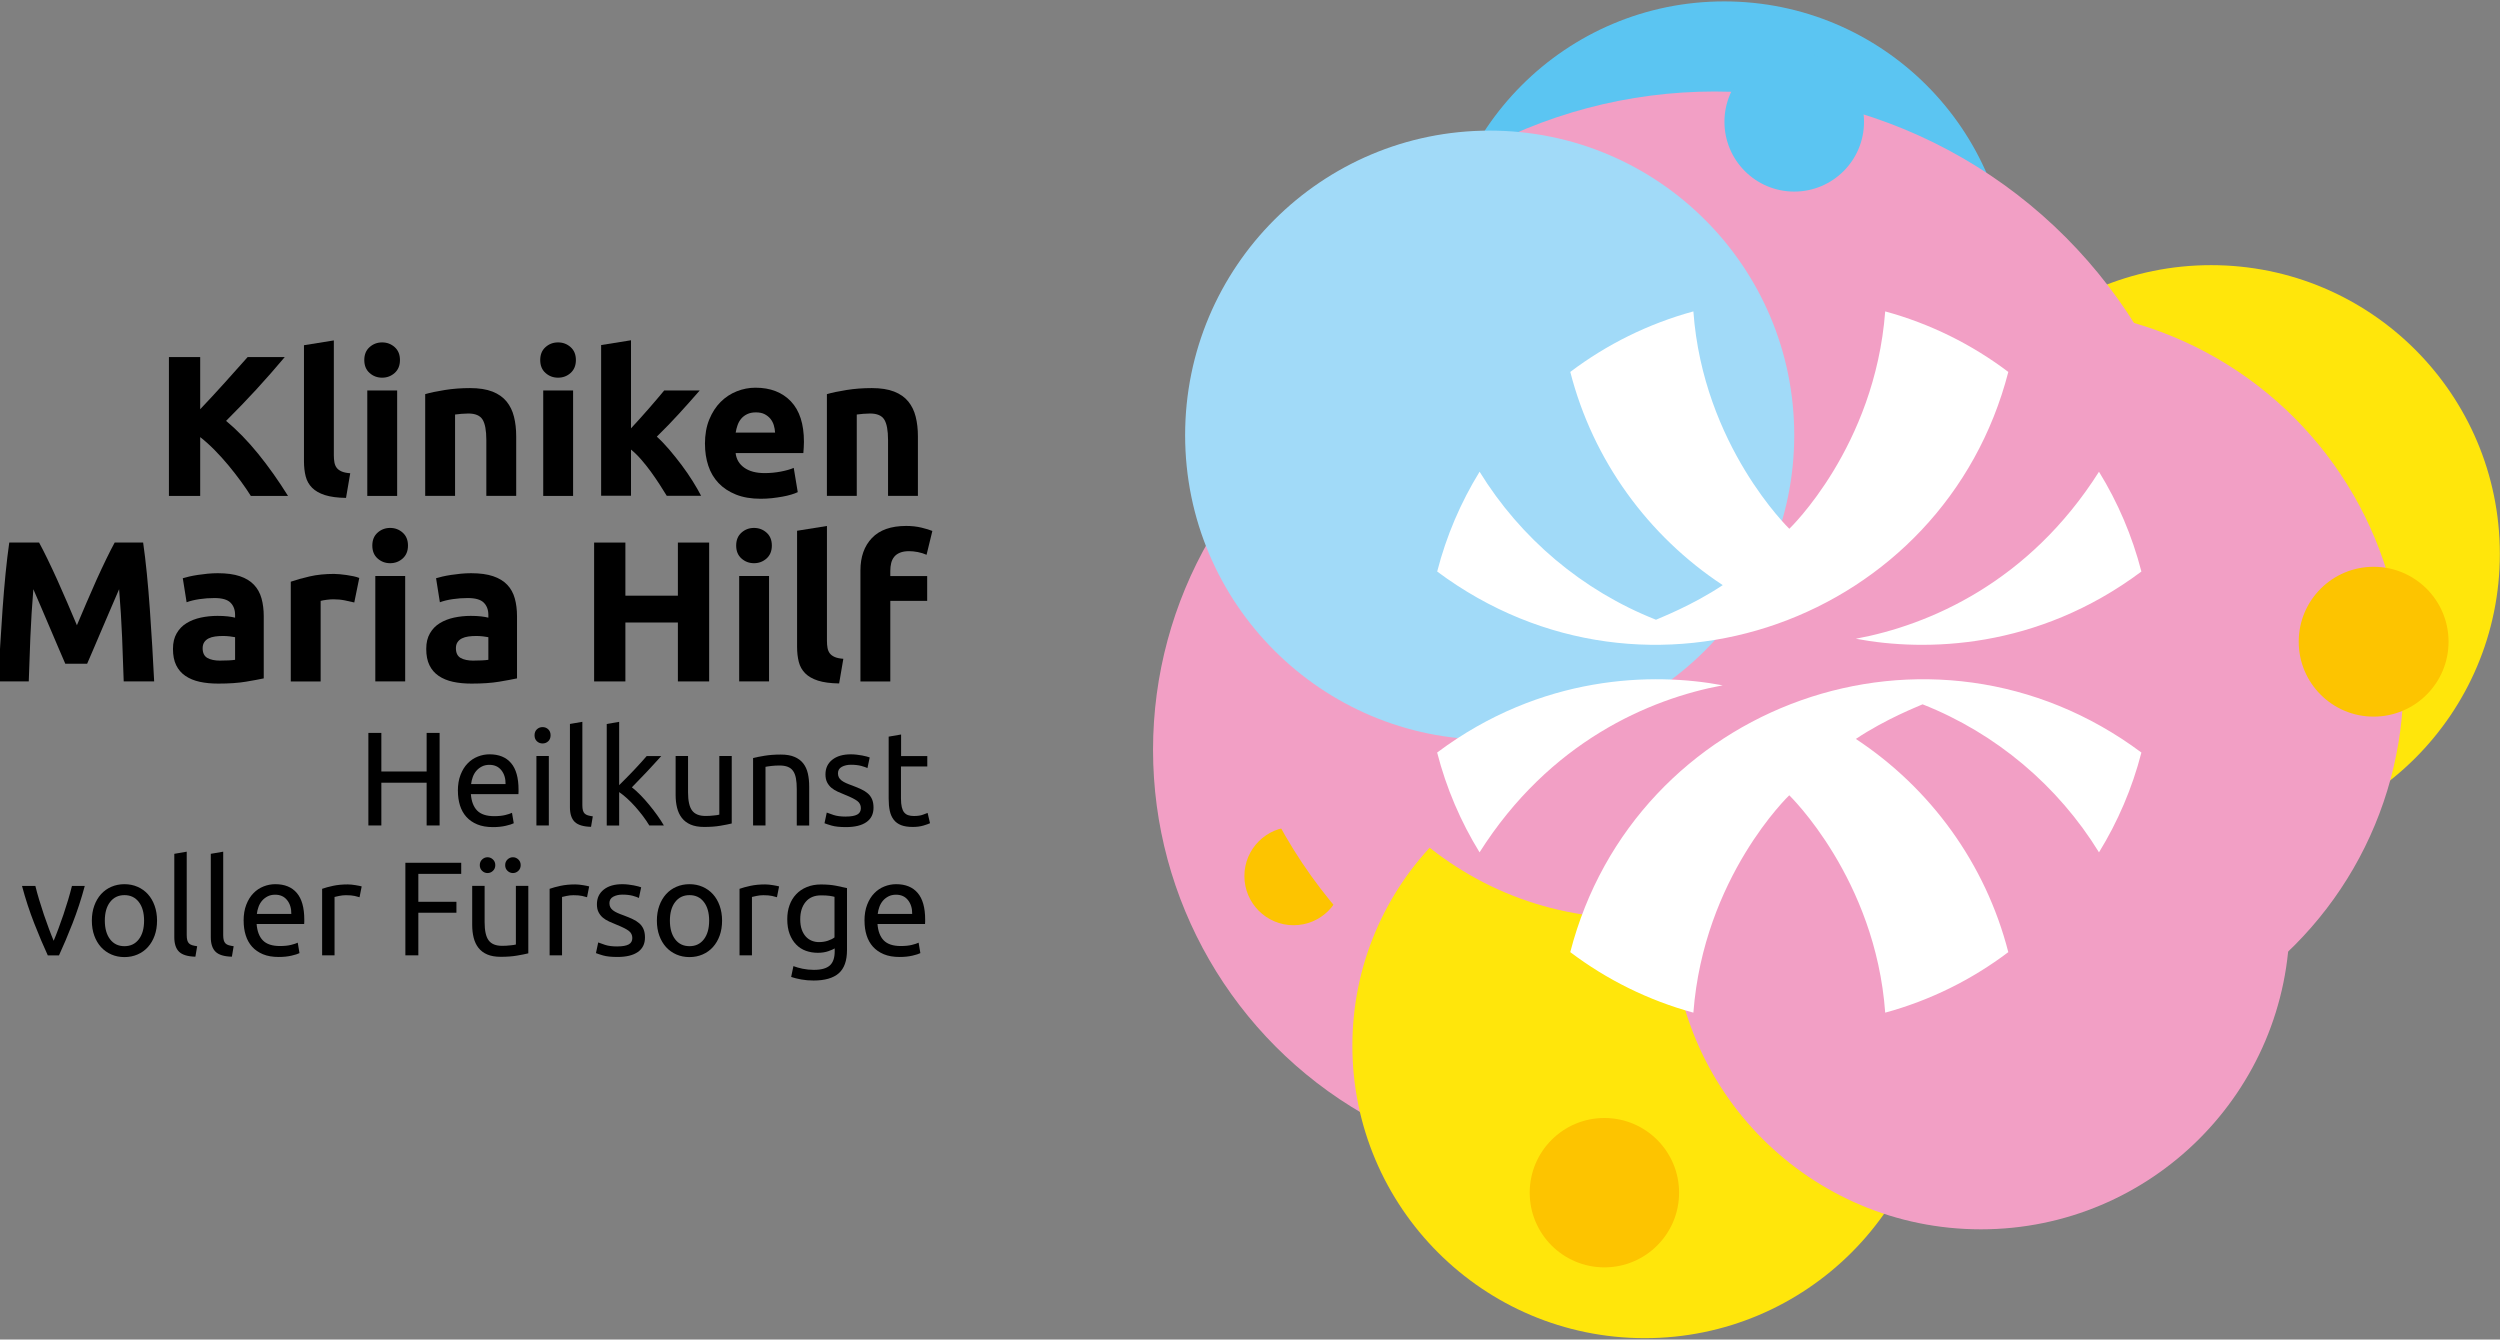 <?xml version="1.0" encoding="UTF-8"?><svg xmlns="http://www.w3.org/2000/svg" width="642" height="344" viewBox="0 0 642 344"><rect x="0" y="0" width="642" height="344" fill="#808080" stroke="none"/><g style="isolation:isolate;"><g id="Ebene_1"><circle cx="404.05" cy="192.56" r="107.95" style="fill:#f29fc5; mix-blend-mode:multiply;"/><circle cx="332.19" cy="224.97" r="12.63" style="fill:#fdc400; mix-blend-mode:multiply;"/><circle cx="442.76" cy="73.87" r="73.51" style="fill:#5bc5f2; mix-blend-mode:multiply;"/><circle cx="567.81" cy="142.24" r="74.15" style="fill:#ffe60b; mix-blend-mode:multiply;"/><circle cx="440.29" cy="150.85" r="127.35" style="fill:#f29fc5; mix-blend-mode:multiply;"/><circle cx="422.38" cy="268.55" r="75.09" style="fill:#ffe60b; mix-blend-mode:multiply;"/><circle cx="508.69" cy="236.39" r="79.3" style="fill:#f29fc5; mix-blend-mode:multiply;"/><circle cx="521.32" cy="175.05" r="95.9" style="fill:#f29fc5; mix-blend-mode:multiply;"/><circle cx="460.76" cy="31.28" r="17.92" style="fill:#5bc5f2; mix-blend-mode:multiply;"/><circle cx="412.01" cy="306.28" r="19.18" style="fill:#fdc400; mix-blend-mode:multiply;"/><circle cx="419.16" cy="152.03" r="83.77" style="fill:#f29fc5; mix-blend-mode:multiply;"/><circle cx="563.74" cy="259.05" r="12.47" style="fill:#f29fc5; mix-blend-mode:multiply;"/><circle cx="609.55" cy="164.79" r="19.24" style="fill:#fdc400; mix-blend-mode:multiply;"/><circle cx="382.55" cy="111.75" r="78.21" style="fill:#a1daf8; mix-blend-mode:multiply;"/><path d="M515.73,95.51c-9.33-7.05-20.02-12.38-31.61-15.54-2.65,34.85-24.62,55.82-24.62,55.82,0,0-22.14-21.34-24.64-55.82-11.59,3.16-22.28,8.49-31.61,15.54,5.83,22.77,20.05,42.17,39.15,54.75-7.76,5.18-16.02,8.37-17.14,8.89-18.9-7.46-34.78-20.92-45.3-38.01-4.83,7.85-8.54,16.47-10.89,25.63,54.01,40.27,130.19,12.57,146.67-51.26Z" style="fill:#fff;"/><path d="M549.91,146.77c-2.35-9.16-6.06-17.78-10.89-25.63-17.97,28.38-43.6,39.4-62.44,42.89,17.87,3.37,46.52,2.79,73.33-17.26Z" style="fill:#fff;"/><path d="M403.25,244.51c9.33,7.05,20.02,12.38,31.61,15.54,2.65-34.85,24.62-55.82,24.62-55.82,0,0,22.14,21.34,24.64,55.82,11.59-3.16,22.28-8.49,31.61-15.54-5.83-22.77-20.05-42.17-39.15-54.75,7.76-5.18,16.02-8.37,17.14-8.89,18.9,7.46,34.78,20.92,45.3,38.01,4.83-7.85,8.54-16.47,10.89-25.63-54.01-40.27-130.19-12.57-146.67,51.26Z" style="fill:#fff;"/><path d="M369.06,193.25c2.35,9.16,6.06,17.78,10.89,25.63,17.97-28.38,43.6-39.4,62.44-42.89-17.87-3.37-46.52-2.79-73.33,17.26Z" style="fill:#fff;"/><path d="M64.41,127.35c-.72-1.16-1.57-2.41-2.56-3.76s-2.04-2.71-3.17-4.07c-1.13-1.37-2.32-2.68-3.56-3.94-1.24-1.26-2.48-2.37-3.71-3.33v15.1h-8.03v-35.66h8.03v13.4c2.06-2.17,4.16-4.43,6.29-6.8,2.13-2.37,4.1-4.57,5.9-6.6h9.53c-2.43,2.89-4.87,5.67-7.32,8.34-2.46,2.67-5.04,5.35-7.75,8.05,2.85,2.38,5.6,5.2,8.25,8.47,2.65,3.27,5.2,6.87,7.65,10.8h-9.54Z"/><path d="M88.87,127.86c-2.23-.03-4.04-.28-5.43-.72-1.39-.45-2.49-1.07-3.29-1.88-.81-.81-1.35-1.78-1.65-2.93-.29-1.15-.44-2.44-.44-3.89v-29.79l7.67-1.23v29.48c0,.69.05,1.3.15,1.85s.3,1.01.59,1.39c.29.38.71.69,1.26.93.55.24,1.29.39,2.21.46l-1.08,6.33Z"/><path d="M102.71,92.46c0,1.41-.46,2.51-1.36,3.32-.91.81-1.98,1.21-3.22,1.21s-2.31-.4-3.22-1.21c-.91-.81-1.36-1.91-1.36-3.32s.45-2.51,1.36-3.32c.91-.81,1.98-1.21,3.22-1.21s2.31.4,3.22,1.21c.91.81,1.36,1.91,1.36,3.32ZM101.99,127.35h-7.67v-27.07h7.67v27.07Z"/><path d="M109.2,101.21c1.3-.38,2.98-.73,5.04-1.06,2.06-.33,4.22-.49,6.48-.49s4.21.3,5.74.9c1.53.6,2.73,1.45,3.63,2.55.89,1.1,1.53,2.4,1.9,3.91.38,1.51.57,3.19.57,5.04v15.28h-7.67v-14.36c0-2.47-.33-4.22-.98-5.25-.65-1.03-1.87-1.54-3.65-1.54-.55,0-1.13.03-1.75.08-.62.05-1.17.11-1.65.18v20.89h-7.67v-26.14Z"/><path d="M147.89,92.46c0,1.41-.46,2.51-1.36,3.32s-1.98,1.21-3.22,1.21-2.31-.4-3.22-1.21-1.36-1.91-1.36-3.32.45-2.51,1.36-3.32c.91-.81,1.98-1.21,3.22-1.21s2.31.4,3.22,1.21c.91.81,1.36,1.91,1.36,3.32ZM147.17,127.35h-7.67v-27.07h7.67v27.07Z"/><path d="M162.04,110c.75-.82,1.53-1.67,2.34-2.56.8-.89,1.58-1.77,2.34-2.64.75-.87,1.47-1.7,2.13-2.48.67-.78,1.24-1.47,1.72-2.05h9.12c-1.82,2.09-3.59,4.08-5.33,5.98-1.73,1.9-3.63,3.86-5.69,5.88,1.03.93,2.09,2.04,3.19,3.32,1.1,1.29,2.16,2.62,3.19,3.99,1.03,1.37,1.97,2.75,2.83,4.12.86,1.38,1.58,2.63,2.16,3.76h-8.82c-.55-.89-1.17-1.88-1.87-2.97-.7-1.08-1.45-2.17-2.23-3.25-.79-1.08-1.62-2.12-2.49-3.12-.87-1-1.74-1.84-2.59-2.53v11.86h-7.67v-38.7l7.67-1.23v22.58Z"/><path d="M181.03,114.02c0-2.4.37-4.5,1.11-6.3.74-1.8,1.71-3.3,2.91-4.5,1.2-1.2,2.58-2.11,4.14-2.73,1.56-.62,3.16-.93,4.81-.93,3.84,0,6.88,1.18,9.11,3.52,2.23,2.35,3.34,5.81,3.34,10.37,0,.45-.02.94-.05,1.47-.03.53-.07,1-.1,1.42h-17.39c.17,1.58.91,2.83,2.21,3.76,1.3.93,3.05,1.39,5.25,1.39,1.41,0,2.79-.13,4.14-.39,1.35-.26,2.46-.57,3.32-.95l1.03,6.23c-.41.21-.96.41-1.65.62-.69.21-1.45.39-2.29.54-.84.15-1.74.28-2.7.39-.96.1-1.92.15-2.88.15-2.44,0-4.55-.36-6.35-1.08-1.8-.72-3.29-1.71-4.48-2.96-1.18-1.25-2.06-2.73-2.62-4.45-.57-1.72-.85-3.57-.85-5.56ZM199.04,111.09c-.03-.65-.15-1.29-.33-1.9-.19-.62-.48-1.17-.87-1.65-.4-.48-.89-.87-1.49-1.18s-1.35-.46-2.24-.46-1.59.15-2.21.44c-.62.29-1.13.68-1.54,1.16-.41.48-.73,1.04-.95,1.67-.22.63-.39,1.28-.49,1.93h10.14Z"/><path d="M212.36,101.21c1.3-.38,2.98-.73,5.04-1.06,2.06-.33,4.22-.49,6.48-.49s4.21.3,5.74.9c1.53.6,2.73,1.45,3.63,2.55.89,1.1,1.53,2.4,1.9,3.91.38,1.51.57,3.19.57,5.04v15.28h-7.67v-14.36c0-2.47-.33-4.22-.98-5.25-.65-1.03-1.87-1.54-3.65-1.54-.55,0-1.13.03-1.75.08-.62.05-1.17.11-1.65.18v20.89h-7.67v-26.14Z"/><path d="M10.04,139.33c.62,1.13,1.33,2.53,2.14,4.19.81,1.66,1.65,3.47,2.53,5.4.88,1.94,1.75,3.92,2.61,5.94.86,2.02,1.67,3.93,2.43,5.71.76-1.78,1.57-3.69,2.43-5.71.86-2.02,1.73-4,2.6-5.94.88-1.94,1.72-3.74,2.53-5.4.81-1.66,1.52-3.06,2.14-4.19h7.31c.34,2.37.66,5.02.95,7.95s.55,5.99.77,9.16c.22,3.17.43,6.35.62,9.54.19,3.19.35,6.19.49,9h-7.82c-.1-3.46-.24-7.24-.41-11.32-.17-4.08-.43-8.2-.77-12.35-.62,1.44-1.31,3.04-2.06,4.78-.76,1.75-1.51,3.5-2.25,5.25-.74,1.75-1.45,3.42-2.14,5.02-.69,1.59-1.27,2.96-1.76,4.09h-5.61c-.48-1.13-1.07-2.5-1.76-4.09-.69-1.59-1.4-3.27-2.14-5.02-.74-1.75-1.49-3.5-2.24-5.25-.76-1.75-1.45-3.34-2.06-4.78-.34,4.15-.6,8.27-.77,12.35-.17,4.08-.31,7.86-.41,11.32H-.45c.14-2.81.3-5.81.49-9,.19-3.19.39-6.37.62-9.54s.48-6.23.77-9.16c.29-2.93.61-5.58.95-7.95h7.67Z"/><path d="M55.94,147.2c2.26,0,4.15.26,5.66.77,1.51.51,2.72,1.25,3.63,2.21.91.96,1.55,2.13,1.93,3.5.38,1.37.57,2.9.57,4.58v15.95c-1.1.24-2.62.52-4.58.85-1.96.33-4.32.49-7.1.49-1.75,0-3.34-.15-4.76-.46-1.42-.31-2.65-.82-3.68-1.52-1.03-.7-1.82-1.62-2.37-2.75-.55-1.13-.82-2.52-.82-4.17s.32-2.92.95-4.01c.63-1.1,1.48-1.97,2.55-2.62,1.06-.65,2.28-1.12,3.65-1.42,1.37-.29,2.8-.44,4.27-.44.99,0,1.88.04,2.65.13.77.09,1.4.2,1.88.33v-.72c0-1.3-.39-2.35-1.18-3.14s-2.16-1.18-4.12-1.18c-1.3,0-2.59.09-3.86.28-1.27.19-2.37.46-3.29.8l-.98-6.17c.44-.14,1-.28,1.67-.44.67-.15,1.4-.29,2.19-.41.79-.12,1.62-.22,2.5-.31.87-.08,1.76-.13,2.65-.13ZM56.56,169.64c.75,0,1.47-.02,2.16-.05.69-.03,1.24-.09,1.65-.15v-5.81c-.31-.07-.77-.14-1.39-.21-.62-.07-1.18-.1-1.7-.1-.72,0-1.4.04-2.03.13-.64.09-1.19.25-1.67.49-.48.24-.86.57-1.13.98s-.41.93-.41,1.54c0,1.2.4,2.03,1.21,2.5.81.46,1.91.69,3.32.69Z"/><path d="M90.98,154.72c-.69-.17-1.49-.35-2.42-.54-.93-.19-1.92-.28-2.98-.28-.48,0-1.05.04-1.72.13-.67.09-1.18.18-1.52.28v20.69h-7.67v-25.62c1.37-.48,2.99-.93,4.86-1.36,1.87-.43,3.95-.64,6.25-.64.41,0,.91.03,1.49.08.58.05,1.17.12,1.75.21.58.09,1.17.19,1.75.31.58.12,1.08.27,1.49.44l-1.29,6.33Z"/><path d="M104.77,140.1c0,1.41-.46,2.51-1.36,3.32-.91.81-1.98,1.21-3.22,1.21s-2.31-.4-3.22-1.21c-.91-.81-1.36-1.91-1.36-3.32s.45-2.51,1.36-3.32,1.98-1.21,3.22-1.21,2.31.4,3.22,1.21,1.36,1.91,1.36,3.32ZM104.05,174.99h-7.67v-27.07h7.67v27.07Z"/><path d="M120.98,147.2c2.26,0,4.15.26,5.66.77s2.72,1.25,3.63,2.21c.91.96,1.55,2.13,1.93,3.5.38,1.37.57,2.9.57,4.58v15.95c-1.1.24-2.62.52-4.58.85-1.96.33-4.32.49-7.1.49-1.75,0-3.34-.15-4.76-.46-1.42-.31-2.65-.82-3.68-1.52-1.03-.7-1.82-1.62-2.37-2.75-.55-1.13-.82-2.52-.82-4.17s.32-2.92.95-4.01c.63-1.1,1.48-1.97,2.55-2.62,1.06-.65,2.28-1.12,3.65-1.42,1.37-.29,2.8-.44,4.27-.44.99,0,1.88.04,2.65.13.77.09,1.4.2,1.88.33v-.72c0-1.3-.39-2.35-1.18-3.14-.79-.79-2.16-1.18-4.12-1.18-1.3,0-2.59.09-3.86.28-1.27.19-2.37.46-3.29.8l-.98-6.17c.45-.14,1-.28,1.67-.44.67-.15,1.4-.29,2.19-.41.79-.12,1.62-.22,2.5-.31.87-.08,1.76-.13,2.65-.13ZM121.6,169.64c.75,0,1.47-.02,2.16-.05.69-.03,1.23-.09,1.65-.15v-5.81c-.31-.07-.77-.14-1.39-.21-.62-.07-1.18-.1-1.7-.1-.72,0-1.4.04-2.03.13s-1.19.25-1.67.49c-.48.24-.86.57-1.13.98-.28.41-.41.93-.41,1.54,0,1.2.4,2.03,1.21,2.5.81.46,1.91.69,3.32.69Z"/><path d="M174.08,139.33h8.03v35.66h-8.03v-15.13h-13.48v15.13h-8.03v-35.66h8.03v13.64h13.48v-13.64Z"/><path d="M198.21,140.1c0,1.41-.46,2.51-1.36,3.32-.91.81-1.98,1.21-3.22,1.21s-2.31-.4-3.22-1.21c-.91-.81-1.36-1.91-1.36-3.32s.45-2.51,1.36-3.32c.91-.81,1.98-1.21,3.22-1.21s2.31.4,3.22,1.21c.91.81,1.36,1.91,1.36,3.32ZM197.49,174.99h-7.67v-27.07h7.67v27.07Z"/><path d="M215.5,175.51c-2.23-.03-4.04-.28-5.43-.72-1.39-.45-2.49-1.07-3.29-1.88-.81-.81-1.35-1.78-1.65-2.93-.29-1.15-.44-2.44-.44-3.89v-29.79l7.67-1.23v29.48c0,.69.05,1.3.15,1.85.1.55.3,1.01.59,1.39.29.38.71.69,1.26.93.55.24,1.29.39,2.21.46l-1.08,6.33Z"/><path d="M232.69,135.06c1.44,0,2.76.15,3.96.44,1.2.29,2.13.58,2.78.85l-1.49,6.12c-.69-.31-1.43-.54-2.24-.7-.81-.15-1.55-.23-2.24-.23-.93,0-1.71.13-2.34.39-.64.26-1.13.61-1.49,1.06-.36.45-.62.98-.77,1.59-.15.62-.23,1.29-.23,2.01v1.34h9.47v6.38h-9.47v20.69h-7.67v-28.51c0-3.5.99-6.28,2.96-8.34,1.97-2.06,4.9-3.09,8.77-3.09Z"/><path d="M109.56,188.21h3.33v23.77h-3.33v-10.98h-11.63v10.98h-3.33v-23.77h3.33v9.91h11.63v-9.91Z"/><path d="M117.58,203.1c0-1.58.23-2.96.69-4.13.46-1.18,1.06-2.16,1.82-2.93.75-.78,1.62-1.36,2.61-1.75.98-.39,1.99-.58,3.02-.58,2.4,0,4.24.75,5.52,2.25,1.28,1.5,1.92,3.78,1.92,6.84v.53c0,.22-.01.42-.03.6h-12.21c.14,1.85.67,3.26,1.61,4.22s2.4,1.44,4.39,1.44c1.12,0,2.06-.1,2.83-.29.77-.19,1.34-.38,1.73-.57l.45,2.68c-.39.21-1.07.42-2.04.65-.97.23-2.08.34-3.31.34-1.55,0-2.9-.23-4.03-.7-1.13-.47-2.06-1.11-2.8-1.94-.73-.82-1.27-1.8-1.63-2.93-.35-1.13-.53-2.37-.53-3.72ZM129.83,201.35c.02-1.44-.34-2.62-1.08-3.55-.74-.93-1.77-1.39-3.07-1.39-.73,0-1.38.14-1.94.43-.56.29-1.03.66-1.42,1.11s-.69.98-.91,1.58c-.22.6-.36,1.2-.43,1.82h8.85Z"/><path d="M139.33,190.92c-.57,0-1.06-.19-1.46-.57-.4-.38-.6-.89-.6-1.53s.2-1.15.6-1.53c.4-.38.89-.57,1.46-.57s1.06.19,1.46.57c.4.38.6.89.6,1.53s-.2,1.15-.6,1.53c-.4.38-.89.57-1.46.57ZM140.94,211.98h-3.19v-17.84h3.19v17.84Z"/><path d="M151.78,212.33c-1.97-.05-3.36-.47-4.19-1.27-.82-.8-1.23-2.05-1.23-3.74v-21.41l3.19-.55v21.44c0,.53.05.96.14,1.3.09.34.24.62.45.82s.48.36.82.46c.34.1.77.19,1.27.26l-.45,2.68Z"/><path d="M162.25,202.17c.69.53,1.41,1.18,2.18,1.96.77.78,1.52,1.62,2.26,2.52.74.9,1.45,1.82,2.11,2.74.66.93,1.22,1.79,1.68,2.59h-3.74c-.48-.8-1.03-1.62-1.66-2.45-.63-.83-1.29-1.63-1.97-2.4-.69-.77-1.38-1.47-2.09-2.11-.71-.64-1.38-1.18-2.02-1.61v8.58h-3.19v-26.07l3.19-.55v16.26c.55-.55,1.15-1.15,1.82-1.82.66-.66,1.31-1.34,1.96-2.02.64-.69,1.25-1.34,1.82-1.97.57-.63,1.06-1.18,1.47-1.66h3.74c-.53.57-1.1,1.2-1.72,1.89-.62.69-1.26,1.38-1.92,2.08-.66.7-1.33,1.39-2.01,2.09-.67.7-1.31,1.35-1.9,1.97Z"/><path d="M187.9,211.47c-.73.18-1.7.38-2.9.58-1.2.21-2.59.31-4.17.31-1.37,0-2.53-.2-3.46-.6-.94-.4-1.69-.97-2.26-1.7-.57-.73-.98-1.6-1.23-2.59-.25-.99-.38-2.1-.38-3.31v-10.02h3.19v9.33c0,2.17.34,3.73,1.03,4.66.69.94,1.84,1.41,3.47,1.41.34,0,.7-.01,1.06-.03.36-.02.71-.05,1.03-.09.32-.03.61-.07.87-.1.26-.03.45-.07.57-.12v-15.06h3.19v17.32Z"/><path d="M193.39,194.66c.73-.18,1.7-.38,2.92-.58s2.61-.31,4.19-.31c1.42,0,2.6.2,3.53.6.94.4,1.69.96,2.25,1.68s.95,1.58,1.18,2.59c.23,1.01.34,2.12.34,3.33v10.02h-3.19v-9.33c0-1.1-.07-2.04-.22-2.81-.15-.78-.39-1.41-.74-1.89-.34-.48-.8-.83-1.37-1.05-.57-.22-1.28-.33-2.13-.33-.34,0-.7.01-1.06.03-.37.02-.71.05-1.05.09-.33.03-.63.07-.89.12-.26.05-.45.08-.57.1v15.06h-3.19v-17.32Z"/><path d="M217.23,209.69c1.3,0,2.27-.17,2.9-.51.63-.34.94-.89.94-1.65s-.31-1.39-.93-1.85c-.62-.46-1.63-.97-3.05-1.54-.69-.27-1.34-.55-1.97-.84-.63-.29-1.17-.62-1.63-1.01-.46-.39-.82-.86-1.1-1.41-.27-.55-.41-1.22-.41-2.02,0-1.58.58-2.83,1.75-3.76,1.17-.93,2.76-1.39,4.77-1.39.5,0,1.01.03,1.51.09.5.06.97.13,1.41.21s.82.17,1.15.26c.33.09.59.17.77.24l-.58,2.74c-.34-.18-.88-.37-1.61-.57-.73-.19-1.61-.29-2.64-.29-.89,0-1.67.18-2.33.53-.66.36-.99.91-.99,1.66,0,.39.07.73.22,1.03.15.3.38.57.69.81s.69.46,1.15.67c.46.21,1.01.42,1.65.65.85.32,1.6.63,2.26.94.66.31,1.23.67,1.7,1.08.47.41.83.91,1.08,1.49.25.58.38,1.3.38,2.14,0,1.65-.61,2.89-1.84,3.74-1.22.85-2.97,1.27-5.23,1.27-1.58,0-2.81-.13-3.7-.39-.89-.26-1.5-.46-1.82-.6l.58-2.74c.37.14.95.34,1.75.62.8.27,1.86.41,3.19.41Z"/><path d="M231.37,194.15h6.76v2.68h-6.76v8.23c0,.89.07,1.63.21,2.21.14.58.34,1.04.62,1.37s.62.57,1.03.7c.41.14.89.21,1.44.21.96,0,1.73-.11,2.32-.33.58-.22.99-.37,1.22-.46l.62,2.64c-.32.16-.88.36-1.68.6-.8.24-1.72.36-2.74.36-1.21,0-2.21-.15-3-.46-.79-.31-1.42-.77-1.9-1.39-.48-.62-.82-1.38-1.01-2.28-.2-.9-.29-1.95-.29-3.14v-15.92l3.19-.55v5.52Z"/><path d="M21.77,227.5c-.89,3.34-1.94,6.54-3.14,9.61-1.2,3.06-2.36,5.81-3.48,8.23h-2.88c-1.12-2.42-2.28-5.17-3.48-8.23-1.2-3.06-2.25-6.27-3.14-9.61h3.43c.27,1.12.6,2.32.98,3.58.38,1.27.78,2.53,1.2,3.77.42,1.25.85,2.45,1.29,3.62.43,1.17.85,2.21,1.23,3.12.39-.91.8-1.96,1.23-3.12.43-1.17.86-2.37,1.29-3.62.42-1.25.82-2.5,1.2-3.77.38-1.27.7-2.46.98-3.58h3.29Z"/><path d="M40.33,236.42c0,1.42-.21,2.7-.62,3.84-.41,1.14-.99,2.13-1.73,2.95-.74.82-1.63,1.46-2.66,1.9-1.03.45-2.15.67-3.36.67s-2.33-.22-3.36-.67c-1.03-.45-1.92-1.08-2.66-1.9-.74-.82-1.32-1.81-1.73-2.95-.41-1.14-.62-2.42-.62-3.84s.21-2.67.62-3.82c.41-1.15.99-2.14,1.73-2.97.74-.82,1.63-1.46,2.66-1.9,1.03-.45,2.15-.67,3.36-.67s2.33.22,3.36.67c1.03.45,1.92,1.08,2.66,1.9.74.82,1.32,1.81,1.73,2.97.41,1.15.62,2.43.62,3.82ZM37,236.42c0-2.01-.45-3.61-1.35-4.78-.9-1.18-2.13-1.77-3.69-1.77s-2.78.59-3.69,1.77-1.35,2.77-1.35,4.78.45,3.61,1.35,4.79c.9,1.18,2.13,1.77,3.69,1.77s2.78-.59,3.69-1.77,1.35-2.77,1.35-4.79Z"/><path d="M50.18,245.68c-1.97-.05-3.36-.47-4.19-1.27-.82-.8-1.23-2.05-1.23-3.74v-21.41l3.19-.55v21.44c0,.53.05.96.14,1.3.09.34.24.62.45.82s.48.36.82.46c.34.1.77.19,1.27.26l-.45,2.68Z"/><path d="M59.54,245.68c-1.97-.05-3.36-.47-4.18-1.27-.82-.8-1.23-2.05-1.23-3.74v-21.41l3.19-.55v21.44c0,.53.05.96.14,1.3.09.34.24.62.45.82.21.21.48.36.82.46.34.1.77.19,1.27.26l-.45,2.68Z"/><path d="M62.56,236.45c0-1.58.23-2.96.69-4.13.46-1.18,1.06-2.16,1.82-2.93.75-.78,1.62-1.36,2.61-1.75.98-.39,1.99-.58,3.02-.58,2.4,0,4.24.75,5.52,2.25,1.28,1.5,1.92,3.78,1.92,6.84v.53c0,.22-.01.42-.03.6h-12.21c.14,1.85.67,3.26,1.61,4.22.94.96,2.4,1.44,4.39,1.44,1.12,0,2.06-.1,2.83-.29.77-.19,1.34-.38,1.73-.57l.45,2.68c-.39.21-1.07.42-2.04.65-.97.23-2.08.34-3.31.34-1.56,0-2.9-.23-4.03-.7-1.13-.47-2.06-1.11-2.8-1.94-.73-.82-1.28-1.8-1.63-2.93-.36-1.13-.53-2.37-.53-3.72ZM74.81,234.7c.02-1.44-.34-2.62-1.08-3.55-.74-.93-1.77-1.39-3.07-1.39-.73,0-1.38.14-1.94.43s-1.03.66-1.42,1.11c-.39.46-.69.98-.91,1.58-.22.6-.36,1.2-.43,1.82h8.85Z"/><path d="M89.32,227.12c.27,0,.59.02.94.05.35.03.7.08,1.05.14.34.06.66.11.94.17.29.06.5.11.63.15l-.55,2.78c-.25-.09-.67-.2-1.25-.33-.58-.13-1.33-.19-2.25-.19-.6,0-1.18.06-1.77.19-.58.13-.97.21-1.15.26v14.99h-3.19v-17.08c.75-.27,1.69-.53,2.81-.77,1.12-.24,2.38-.36,3.77-.36Z"/><path d="M104.1,245.33v-23.77h14.34v2.85h-11.01v7.17h9.78v2.81h-9.78v10.94h-3.33Z"/><path d="M135.66,244.82c-.73.18-1.7.38-2.9.58-1.2.21-2.59.31-4.17.31-1.37,0-2.53-.2-3.46-.6-.94-.4-1.69-.97-2.26-1.7-.57-.73-.98-1.6-1.23-2.59-.25-.99-.38-2.1-.38-3.31v-10.02h3.19v9.33c0,2.17.34,3.73,1.03,4.66.69.94,1.84,1.41,3.47,1.41.34,0,.7-.01,1.06-.03.36-.02.71-.05,1.03-.09.32-.03.61-.07.87-.1.26-.03.45-.07.57-.12v-15.06h3.19v17.32ZM125.2,224.2c-.53,0-.99-.19-1.39-.57-.4-.38-.6-.86-.6-1.46s.2-1.08.6-1.46c.4-.38.86-.57,1.39-.57s.99.19,1.39.57c.4.38.6.86.6,1.46s-.2,1.08-.6,1.46c-.4.38-.86.57-1.39.57ZM131.72,224.2c-.53,0-.99-.19-1.39-.57-.4-.38-.6-.86-.6-1.46s.2-1.08.6-1.46c.4-.38.86-.57,1.39-.57s.99.19,1.39.57c.4.38.6.86.6,1.46s-.2,1.08-.6,1.46c-.4.38-.86.57-1.39.57Z"/><path d="M147.74,227.12c.27,0,.59.02.94.05.35.03.7.08,1.05.14.34.06.66.11.94.17.29.06.5.11.63.15l-.55,2.78c-.25-.09-.67-.2-1.25-.33-.58-.13-1.33-.19-2.25-.19-.6,0-1.18.06-1.77.19-.58.13-.97.21-1.15.26v14.99h-3.19v-17.08c.75-.27,1.69-.53,2.81-.77,1.12-.24,2.38-.36,3.77-.36Z"/><path d="M158.54,243.04c1.3,0,2.27-.17,2.9-.51.63-.34.94-.89.94-1.65s-.31-1.39-.93-1.85c-.62-.46-1.64-.97-3.05-1.54-.69-.27-1.34-.55-1.97-.84-.63-.29-1.17-.62-1.63-1.01-.46-.39-.82-.86-1.1-1.41s-.41-1.22-.41-2.02c0-1.58.58-2.83,1.75-3.76,1.17-.93,2.76-1.39,4.77-1.39.5,0,1.01.03,1.51.09.5.06.97.13,1.41.21.43.08.82.17,1.15.26.33.09.59.17.77.24l-.58,2.74c-.34-.18-.88-.37-1.61-.57-.73-.19-1.61-.29-2.64-.29-.89,0-1.67.18-2.33.53-.66.36-.99.91-.99,1.66,0,.39.07.73.22,1.03.15.3.38.57.69.81.31.24.69.46,1.15.67.46.21,1.01.42,1.65.65.85.32,1.6.63,2.26.94.66.31,1.23.67,1.7,1.08.47.41.83.91,1.08,1.49.25.58.38,1.3.38,2.14,0,1.65-.61,2.89-1.84,3.74-1.22.85-2.97,1.27-5.23,1.27-1.58,0-2.81-.13-3.7-.39-.89-.26-1.5-.46-1.82-.6l.58-2.74c.37.14.95.34,1.75.62.8.27,1.86.41,3.19.41Z"/><path d="M185.43,236.42c0,1.42-.21,2.7-.62,3.84-.41,1.14-.99,2.13-1.73,2.95-.74.82-1.63,1.46-2.66,1.9-1.03.45-2.15.67-3.36.67s-2.33-.22-3.36-.67c-1.03-.45-1.92-1.08-2.66-1.9-.74-.82-1.32-1.81-1.73-2.95-.41-1.14-.62-2.42-.62-3.84s.21-2.67.62-3.82c.41-1.15.99-2.14,1.73-2.97.74-.82,1.63-1.46,2.66-1.9,1.03-.45,2.15-.67,3.36-.67s2.33.22,3.36.67c1.03.45,1.92,1.08,2.66,1.9.74.82,1.32,1.81,1.73,2.97s.62,2.43.62,3.82ZM182.11,236.42c0-2.01-.45-3.61-1.35-4.78-.9-1.18-2.13-1.77-3.69-1.77s-2.79.59-3.69,1.77c-.9,1.18-1.35,2.77-1.35,4.78s.45,3.61,1.35,4.79c.9,1.18,2.13,1.77,3.69,1.77s2.78-.59,3.69-1.77c.9-1.18,1.35-2.77,1.35-4.79Z"/><path d="M196.51,227.12c.27,0,.59.02.94.05.35.03.7.08,1.05.14.34.06.66.11.94.17.29.06.5.11.63.15l-.55,2.78c-.25-.09-.67-.2-1.25-.33-.58-.13-1.33-.19-2.25-.19-.59,0-1.18.06-1.77.19-.58.13-.97.21-1.15.26v14.99h-3.19v-17.08c.75-.27,1.69-.53,2.81-.77,1.12-.24,2.38-.36,3.77-.36Z"/><path d="M214.35,243.55c-.27.18-.81.42-1.59.7s-1.71.43-2.76.43-2.09-.17-3.04-.51c-.95-.34-1.78-.87-2.49-1.6-.71-.72-1.27-1.62-1.68-2.69-.41-1.07-.62-2.36-.62-3.84,0-1.3.19-2.5.58-3.58.39-1.09.95-2.02,1.7-2.81.74-.79,1.65-1.41,2.73-1.85,1.07-.45,2.29-.67,3.64-.67,1.49,0,2.78.11,3.89.33,1.11.22,2.04.42,2.8.6v15.92c0,2.75-.71,4.73-2.13,5.97-1.42,1.23-3.57,1.85-6.45,1.85-1.12,0-2.18-.09-3.17-.27-.99-.18-1.86-.4-2.59-.65l.58-2.78c.64.25,1.42.47,2.35.67.93.19,1.89.29,2.9.29,1.9,0,3.26-.38,4.1-1.13.83-.75,1.25-1.96,1.25-3.6v-.75ZM214.32,230.31c-.32-.09-.75-.18-1.29-.26-.54-.08-1.26-.12-2.18-.12-1.72,0-3.04.56-3.96,1.68-.93,1.12-1.39,2.61-1.39,4.46,0,1.03.13,1.91.39,2.64.26.73.62,1.34,1.06,1.82s.96.83,1.54,1.06c.58.23,1.18.34,1.8.34.85,0,1.62-.12,2.33-.36.71-.24,1.27-.52,1.68-.84v-10.43Z"/><path d="M222,236.45c0-1.58.23-2.96.69-4.13.46-1.18,1.06-2.16,1.82-2.93.75-.78,1.62-1.36,2.61-1.75.98-.39,1.99-.58,3.02-.58,2.4,0,4.24.75,5.52,2.25,1.28,1.5,1.92,3.78,1.92,6.84v.53c0,.22-.01.42-.03.6h-12.21c.14,1.85.67,3.26,1.61,4.22.94.96,2.4,1.44,4.39,1.44,1.12,0,2.06-.1,2.83-.29.77-.19,1.34-.38,1.73-.57l.45,2.68c-.39.21-1.07.42-2.04.65-.97.23-2.08.34-3.31.34-1.56,0-2.9-.23-4.03-.7-1.13-.47-2.06-1.11-2.8-1.94-.73-.82-1.28-1.8-1.63-2.93-.36-1.13-.53-2.37-.53-3.72ZM234.25,234.7c.02-1.44-.34-2.62-1.08-3.55-.74-.93-1.77-1.39-3.07-1.39-.73,0-1.38.14-1.94.43-.56.29-1.03.66-1.42,1.11-.39.46-.69.98-.91,1.58-.22.6-.36,1.2-.43,1.82h8.85Z"/></g></g></svg>